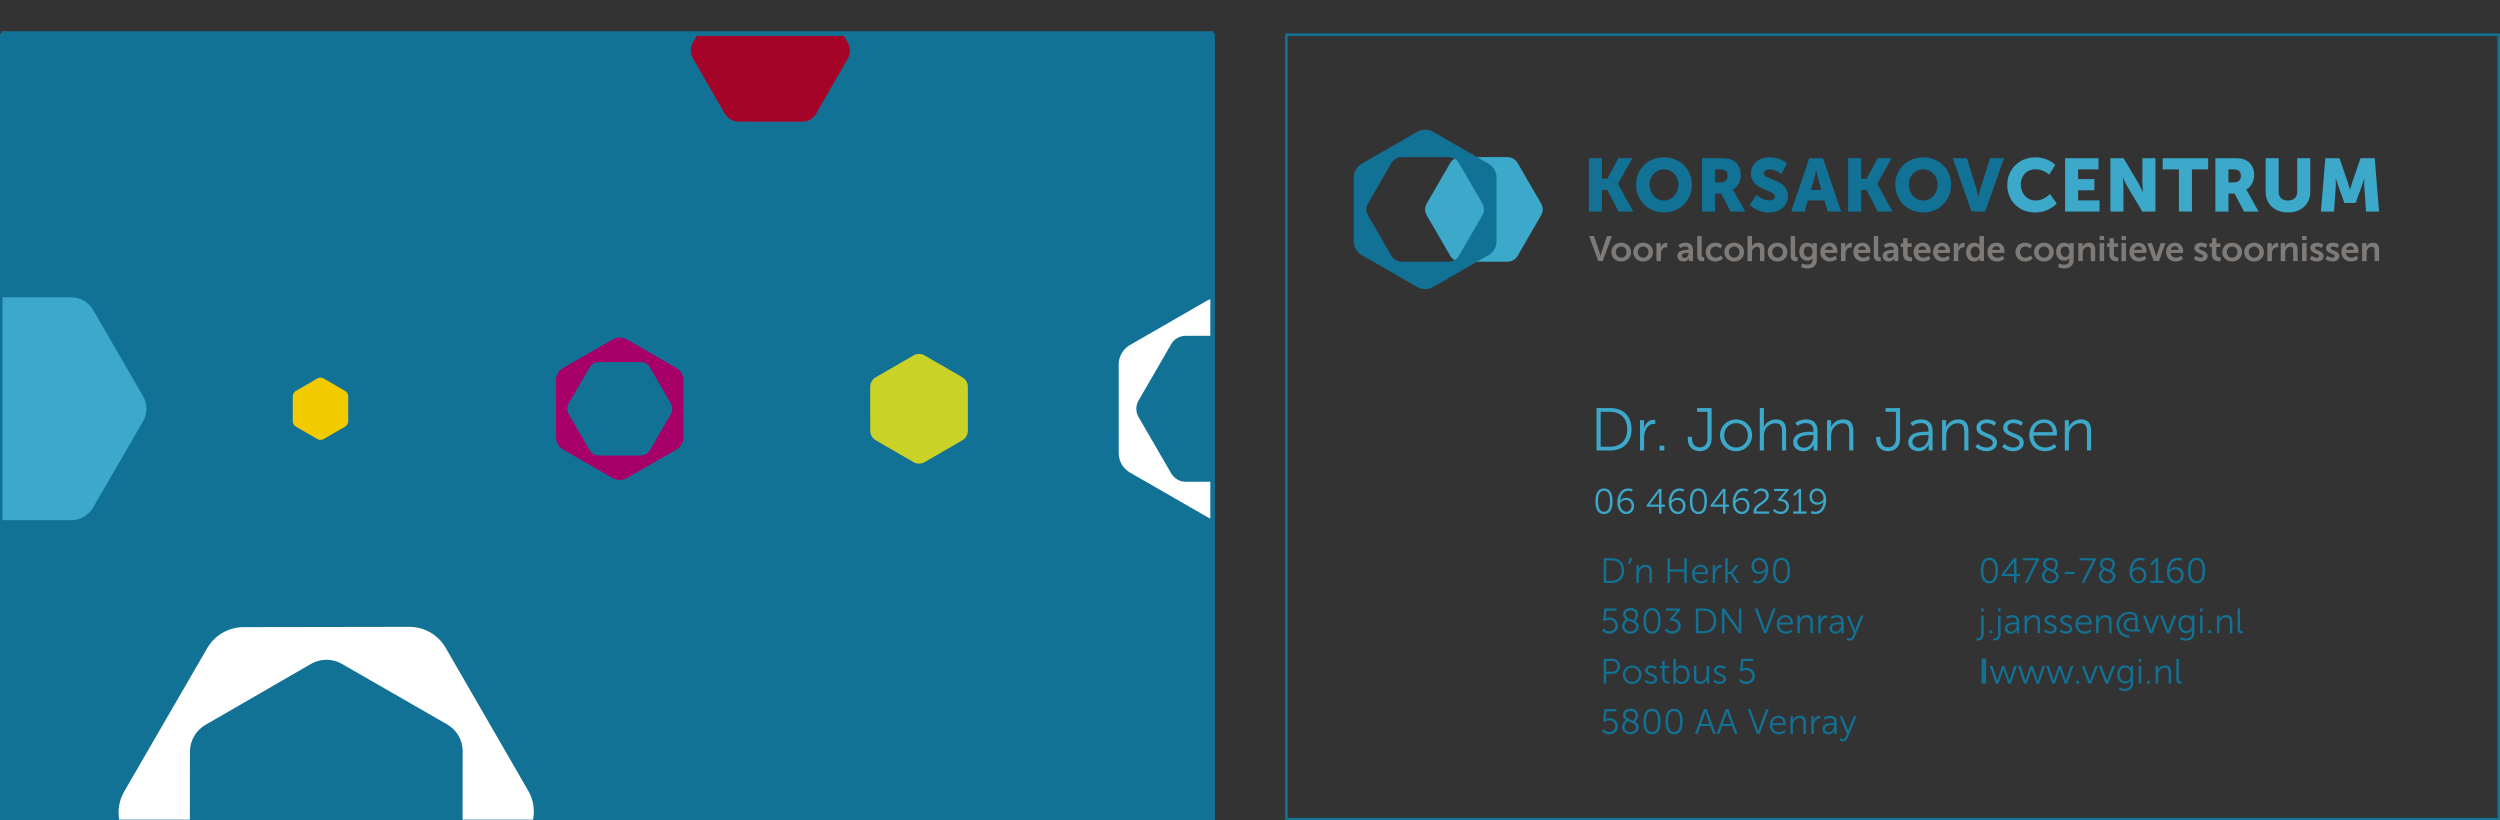 <!-- Generator: Adobe Illustrator 23.1.1, SVG Export Plug-In  -->
<svg version="1.1" xmlns="http://www.w3.org/2000/svg" xmlns:xlink="http://www.w3.org/1999/xlink" x="0px" y="0px"
	 width="496.846px" height="163.046px" viewBox="0 0 496.846 163.046" style="enable-background:new 0 0 496.846 163.046;"
	 xml:space="preserve">
<rect x="0" y="0" width="496.846" height="163.046" fill="#333333" stroke="none"/>
<style type="text/css">
	.st0{fill:#A5BD31;}
	.st1{fill:#127296;}
	.st2{fill:#A60068;}
	.st3{fill:#CAD227;}
	.st4{fill:#F1CA00;}
	.st5{fill:#3CA8CA;}
	.st6{fill:#A40427;}
	.st7{fill:none;stroke:#127296;stroke-width:0.5;}
	.st8{clip-path:url(#SVGID_2_);fill:#127296;}
	.st9{clip-path:url(#SVGID_4_);fill:#127296;}
	.st10{clip-path:url(#SVGID_6_);fill:#127296;}
	.st11{clip-path:url(#SVGID_8_);fill:#127296;}
	.st12{clip-path:url(#SVGID_10_);fill:#127296;}
	.st13{clip-path:url(#SVGID_12_);fill:#127296;}
	.st14{clip-path:url(#SVGID_14_);fill:#127296;}
	.st15{clip-path:url(#SVGID_16_);fill:#127296;}
	.st16{fill:#7E7A77;}
	.st17{fill:#FFFFFF;}
	.st18{clip-path:url(#SVGID_18_);fill:#127296;}
	.st19{clip-path:url(#SVGID_20_);fill:#127296;}
	.st20{clip-path:url(#SVGID_22_);fill:#127296;}
	.st21{clip-path:url(#SVGID_24_);fill:#127296;}
	.st22{clip-path:url(#SVGID_26_);fill:#127296;}
	.st23{clip-path:url(#SVGID_28_);fill:#127296;}
	.st24{clip-path:url(#SVGID_30_);fill:#127296;}
	.st25{clip-path:url(#SVGID_32_);fill:#127296;}
</style>
<defs>
</defs>
<g>
	<g>
		<path class="st0" d="M245.716,7.082"/>
		<path class="st0" d="M243.112,2.57"/>
		<path class="st0" d="M243.112,0"/>
	</g>
	<rect x="0.283" y="6.2" class="st1" width="240.86" height="156.557"/>
	<g>
		<path class="st2" d="M133.324,82.288l-4.161,7.187c-0.376,0.65-1.073,1.051-1.827,1.051l-8.325,0.002
			c-0.754,0-1.45-0.4-1.827-1.051l-4.165-7.184c-0.377-0.651-0.377-1.453,0-2.103l4.161-7.186c0.377-0.651,1.073-1.052,1.827-1.052
			l8.325-0.002c0.754,0,1.451,0.4,1.828,1.051l4.164,7.184C133.701,80.836,133.701,81.638,133.324,82.288 M135.849,75.593
			c0-1.022-0.548-1.966-1.436-2.477l-9.809-5.642c-0.888-0.51-1.982-0.51-2.87,0.001l-9.807,5.646
			c-0.888,0.511-1.435,1.455-1.435,2.477l0.002,11.287c0.001,1.022,0.548,1.966,1.436,2.477l9.809,5.642
			c0.889,0.51,1.983,0.51,2.871-0.001l9.807-5.645c0.888-0.512,1.435-1.456,1.434-2.478L135.849,75.593z"/>
		<path class="st3" d="M192.351,76.888c0-0.788-0.419-1.515-1.099-1.909l-7.508-4.347c-0.68-0.394-1.517-0.394-2.197,0l-7.506,4.351
			c-0.68,0.394-1.098,1.121-1.098,1.909l0.002,8.698c0,0.788,0.419,1.515,1.099,1.909l7.508,4.347c0.68,0.394,1.517,0.394,2.197,0
			l7.506-4.351c0.679-0.394,1.098-1.122,1.098-1.909L192.351,76.888z"/>
		<path class="st4" d="M69.204,78.769c0-0.447-0.238-0.86-0.624-1.084l-4.262-2.468c-0.386-0.223-0.862-0.223-1.248,0l-4.261,2.47
			c-0.386,0.224-0.623,0.637-0.623,1.084l0.001,4.938c0,0.447,0.238,0.86,0.624,1.084l4.262,2.468c0.386,0.224,0.861,0.223,1.247,0
			l4.262-2.47c0.386-0.224,0.623-0.637,0.623-1.084L69.204,78.769z"/>
	</g>
	<path class="st5" d="M28.426,78.727l-9.929-17.13c-0.899-1.551-2.56-2.507-4.357-2.506L0.283,59.094v44.292l13.866-0.003
		c1.797,0,3.458-0.956,4.357-2.508l9.921-17.134C29.325,82.189,29.325,80.278,28.426,78.727z"/>
	<path class="st6" d="M167.509,6.794h-28.852l-0.94,1.635c-0.57,0.99-0.568,2.21,0.005,3.202l6.324,10.948
		c0.573,0.991,1.629,1.603,2.771,1.605l12.612,0.015c1.142,0.002,2.196-0.607,2.765-1.597l6.288-10.933
		c0.569-0.99,0.567-2.21-0.006-3.202L167.509,6.794z"/>
	<rect x="255.651" y="6.89" class="st7" width="240.945" height="155.906"/>
	<rect x="0.25" y="6.89" class="st7" width="240.945" height="155.906"/>
	<g>
		<path class="st5" d="M299.575,52.011c0.844,0,1.623-0.449,2.045-1.177l4.657-8.043c0.422-0.729,0.422-1.626,0-2.354l-4.661-8.041
			c-0.422-0.728-1.202-1.177-2.045-1.176l-9.318,0.002c-0.844,0-1.624,0.449-2.045,1.177l-4.657,8.043
			c-0.422,0.728-0.422,1.625,0,2.354l4.661,8.041c0.422,0.728,1.201,1.176,2.045,1.176L299.575,52.011z"/>
		<path class="st1" d="M294.597,42.791l-4.657,8.043c-0.421,0.728-1.201,1.177-2.045,1.177l-9.317,0.002
			c-0.844,0-1.624-0.448-2.046-1.177l-4.661-8.041c-0.422-0.728-0.422-1.625,0-2.353l4.657-8.043
			c0.422-0.728,1.201-1.177,2.045-1.177l9.318-0.002c0.844-0.001,1.623,0.448,2.045,1.176l4.661,8.041
			C295.019,41.165,295.019,42.062,294.597,42.791 M297.423,35.297c0-1.144-0.613-2.201-1.607-2.773l-10.979-6.313
			c-0.994-0.572-2.219-0.572-3.212,0l-10.977,6.319c-0.993,0.572-1.606,1.629-1.605,2.773l0.002,12.632
			c0.001,1.144,0.613,2.201,1.607,2.773l10.979,6.314c0.994,0.572,2.219,0.571,3.213-0.001l10.976-6.318
			c0.994-0.572,1.606-1.63,1.606-2.773L297.423,35.297z"/>
		<g>
			<g>
				<defs>
					<rect id="SVGID_1_" x="314.771" y="30.44" width="10.809" height="12.61"/>
				</defs>
				<clipPath id="SVGID_2_">
					<use xlink:href="#SVGID_1_"  style="overflow:visible;"/>
				</clipPath>
				<polygon class="st8" points="315.771,42.047 318.366,42.047 318.366,37.746 319.434,37.746 321.673,42.047 324.58,42.047 
					321.555,36.545 321.555,36.516 324.417,31.444 321.629,31.444 319.434,35.537 318.366,35.537 318.366,31.444 315.771,31.444 
									"/>
			</g>
		</g>
		<g>
			<g>
				<defs>
					<rect id="SVGID_3_" x="324.149" y="30.27" width="13.093" height="12.96"/>
				</defs>
				<clipPath id="SVGID_4_">
					<use xlink:href="#SVGID_3_"  style="overflow:visible;"/>
				</clipPath>
				<path class="st9" d="M333.558,36.679c0,1.809-1.276,3.174-2.862,3.174c-1.587,0-2.863-1.365-2.863-3.174
					c0-1.735,1.276-3.04,2.863-3.04C332.282,33.639,333.558,34.944,333.558,36.679 M336.242,36.679c0-3.04-2.343-5.413-5.546-5.413
					c-3.204,0-5.547,2.373-5.547,5.413c0,3.114,2.343,5.546,5.547,5.546C333.899,42.225,336.242,39.793,336.242,36.679"/>
			</g>
		</g>
		<g>
			<g>
				<defs>
					<rect id="SVGID_5_" x="337.251" y="30.44" width="10.587" height="12.61"/>
				</defs>
				<clipPath id="SVGID_6_">
					<use xlink:href="#SVGID_5_"  style="overflow:visible;"/>
				</clipPath>
				<path class="st10" d="M343.323,34.944c0,0.845-0.519,1.305-1.349,1.305h-1.127v-2.58h0.875
					C343.027,33.669,343.323,34.143,343.323,34.944 M345.963,34.781c0-1.542-0.756-2.625-1.958-3.085
					c-0.459-0.178-0.978-0.252-2.061-0.252h-3.692v10.604h2.595v-3.574h1.216l1.883,3.574h2.892l-2.061-3.708
					c-0.252-0.445-0.401-0.637-0.401-0.637v-0.03C345.429,37.139,345.963,35.908,345.963,34.781"/>
			</g>
		</g>
		<g>
			<g>
				<defs>
					<rect id="SVGID_7_" x="346.727" y="30.27" width="9.608" height="12.96"/>
				</defs>
				<clipPath id="SVGID_8_">
					<use xlink:href="#SVGID_7_"  style="overflow:visible;"/>
				</clipPath>
				<path class="st11" d="M347.727,40.713c0,0,1.379,1.513,3.871,1.513c2.387,0,3.737-1.528,3.737-3.293
					c0-3.351-4.776-3.114-4.776-4.449c0-0.593,0.594-0.83,1.128-0.83c1.275,0,2.343,0.934,2.343,0.934l1.097-2.12
					c0,0-1.127-1.202-3.411-1.202c-2.106,0-3.752,1.291-3.752,3.248c0,3.263,4.775,3.218,4.775,4.479
					c0,0.637-0.578,0.845-1.112,0.845c-1.334,0-2.536-1.097-2.536-1.097L347.727,40.713z"/>
			</g>
		</g>
		<g>
			<g>
				<defs>
					<rect id="SVGID_9_" x="354.975" y="30.44" width="11.936" height="12.61"/>
				</defs>
				<clipPath id="SVGID_10_">
					<use xlink:href="#SVGID_9_"  style="overflow:visible;"/>
				</clipPath>
				<path class="st12" d="M361.981,37.746h-2.091l0.608-2.061c0.193-0.667,0.43-1.824,0.43-1.824h0.03c0,0,0.237,1.157,0.43,1.824
					L361.981,37.746z M365.911,42.047l-3.604-10.603h-2.728l-3.604,10.603h2.669l0.638-2.224h3.307l0.653,2.224H365.911z"/>
			</g>
		</g>
		<g>
			<g>
				<defs>
					<rect id="SVGID_11_" x="366.295" y="30.44" width="10.809" height="12.61"/>
				</defs>
				<clipPath id="SVGID_12_">
					<use xlink:href="#SVGID_11_"  style="overflow:visible;"/>
				</clipPath>
				<polygon class="st13" points="367.295,42.047 369.89,42.047 369.89,37.746 370.958,37.746 373.197,42.047 376.104,42.047 
					373.079,36.545 373.079,36.516 375.941,31.444 373.153,31.444 370.958,35.537 369.89,35.537 369.89,31.444 367.295,31.444 				
					"/>
			</g>
		</g>
		<g>
			<g>
				<defs>
					<rect id="SVGID_13_" x="375.673" y="30.27" width="13.093" height="12.96"/>
				</defs>
				<clipPath id="SVGID_14_">
					<use xlink:href="#SVGID_13_"  style="overflow:visible;"/>
				</clipPath>
				<path class="st14" d="M385.082,36.679c0,1.809-1.276,3.174-2.862,3.174c-1.587,0-2.863-1.365-2.863-3.174
					c0-1.735,1.276-3.04,2.863-3.04C383.806,33.639,385.082,34.944,385.082,36.679 M387.766,36.679c0-3.04-2.343-5.413-5.546-5.413
					c-3.204,0-5.547,2.373-5.547,5.413c0,3.114,2.343,5.546,5.547,5.546C385.423,42.225,387.766,39.793,387.766,36.679"/>
			</g>
		</g>
		<g>
			<g>
				<defs>
					<rect id="SVGID_15_" x="387.083" y="30.44" width="12.188" height="12.61"/>
				</defs>
				<clipPath id="SVGID_16_">
					<use xlink:href="#SVGID_15_"  style="overflow:visible;"/>
				</clipPath>
				<path class="st15" d="M391.835,42.047h2.699l3.737-10.603h-2.773l-1.898,6.035c-0.208,0.668-0.401,1.706-0.401,1.706h-0.029
					c0,0-0.193-1.038-0.401-1.706l-1.868-6.035h-2.818L391.835,42.047z"/>
			</g>
		</g>
		<path class="st5" d="M398.921,36.724c0,3.144,2.239,5.502,5.561,5.502c2.773,0,4.271-1.78,4.271-1.78l-1.335-1.898
			c0,0-1.216,1.305-2.817,1.305c-1.958,0-2.996-1.616-2.996-3.188c0-1.528,0.964-3.026,2.996-3.026c1.468,0,2.654,1.083,2.654,1.083
			l1.202-1.958c0,0-1.35-1.497-3.975-1.497C401.294,31.267,398.921,33.639,398.921,36.724"/>
	</g>
	<polygon class="st5" points="410.407,42.047 417.258,42.047 417.258,39.823 413.002,39.823 413.002,37.82 416.235,37.82 
		416.235,35.596 413.002,35.596 413.002,33.668 417.051,33.668 417.051,31.444 410.407,31.444 	"/>
	<g>
		<path class="st5" d="M419.415,42.047h2.595v-4.938c0-0.668-0.118-1.81-0.118-1.81h0.029c0,0,0.475,1.113,0.89,1.81l2.951,4.938
			h2.61V31.444h-2.595v4.953c0,0.667,0.119,1.809,0.119,1.809h-0.03c0,0-0.475-1.112-0.89-1.809l-2.936-4.953h-2.625V42.047z"/>
	</g>
	<polygon class="st5" points="433.03,42.047 435.624,42.047 435.624,33.668 438.842,33.668 438.842,31.444 429.811,31.444 
		429.811,33.668 433.03,33.668 	"/>
	<g>
		<path class="st5" d="M445.354,34.944c0,0.845-0.519,1.305-1.349,1.305h-1.127v-2.58h0.875
			C445.058,33.669,445.354,34.143,445.354,34.944 M447.994,34.781c0-1.542-0.756-2.625-1.958-3.085
			c-0.459-0.178-0.978-0.252-2.061-0.252h-3.693v10.604h2.596v-3.574h1.216l1.883,3.574h2.892l-2.061-3.708
			c-0.253-0.445-0.401-0.637-0.401-0.637v-0.03C447.46,37.139,447.994,35.908,447.994,34.781"/>
		<path class="st5" d="M450.269,38.147c0,2.388,1.75,4.078,4.449,4.078c2.669,0,4.419-1.69,4.419-4.078v-6.703h-2.595v6.703
			c0,1.112-0.727,1.705-1.839,1.705s-1.839-0.593-1.839-1.705v-6.703h-2.595V38.147z"/>
		<path class="st5" d="M461.256,42.047h2.61l0.326-4.775c0.06-0.801,0-1.78,0-1.78h0.03c0,0,0.356,1.112,0.593,1.78l1.112,3.07
			h2.225l1.112-3.07c0.237-0.668,0.593-1.78,0.593-1.78h0.03c0,0-0.059,0.979,0,1.78l0.326,4.775h2.595l-0.86-10.603h-2.817
			l-1.543,4.478c-0.237,0.682-0.534,1.75-0.534,1.75h-0.029c0,0-0.297-1.068-0.534-1.75l-1.542-4.478h-2.818L461.256,42.047z"/>
		<path class="st16" d="M315.819,46.917h0.973l1.091,3.24c0.098,0.287,0.182,0.728,0.189,0.728h0.014
			c0.007,0,0.091-0.441,0.189-0.728l1.099-3.24h0.965l-1.812,4.968h-0.896L315.819,46.917z"/>
		<path class="st16" d="M322.199,51.214c0.574,0,1.057-0.448,1.057-1.112c0-0.658-0.483-1.113-1.057-1.113
			c-0.581,0-1.064,0.455-1.064,1.113C321.135,50.766,321.618,51.214,322.199,51.214 M322.192,48.233
			c1.092,0,1.966,0.777,1.966,1.869c0,1.098-0.874,1.868-1.959,1.868c-1.092,0-1.966-0.77-1.966-1.868
			C320.233,49.01,321.107,48.233,322.192,48.233"/>
		<path class="st16" d="M326.559,51.214c0.574,0,1.056-0.448,1.056-1.112c0-0.658-0.482-1.113-1.056-1.113
			c-0.581,0-1.064,0.455-1.064,1.113C325.495,50.766,325.978,51.214,326.559,51.214 M326.552,48.233
			c1.092,0,1.966,0.777,1.966,1.869c0,1.098-0.874,1.868-1.959,1.868c-1.092,0-1.967-0.77-1.967-1.868
			C324.592,49.01,325.467,48.233,326.552,48.233"/>
		<path class="st16" d="M329.204,48.317h0.854v0.616c0,0.133-0.014,0.252-0.014,0.252h0.014c0.161-0.511,0.587-0.917,1.133-0.917
			c0.084,0,0.161,0.014,0.161,0.014v0.875c0,0-0.091-0.014-0.21-0.014c-0.378,0-0.804,0.217-0.972,0.749
			c-0.056,0.174-0.078,0.37-0.078,0.58v1.414h-0.888V48.317z"/>
		<path class="st16" d="M334.786,51.276c0.469,0,0.805-0.503,0.805-0.937v-0.084h-0.154c-0.455,0-1.19,0.063-1.19,0.56
			C334.247,51.053,334.422,51.276,334.786,51.276 M335.466,49.646h0.119v-0.049c0-0.469-0.294-0.63-0.686-0.63
			c-0.511,0-0.98,0.343-0.98,0.343l-0.336-0.637c0,0,0.553-0.441,1.4-0.441c0.938,0,1.483,0.518,1.483,1.421v2.232h-0.818v-0.294
			c0-0.14,0.014-0.252,0.014-0.252h-0.014c0.007,0-0.273,0.63-1.085,0.63c-0.637,0-1.21-0.399-1.21-1.112
			C333.353,49.723,334.884,49.646,335.466,49.646"/>
		<path class="st16" d="M337.307,46.917h0.882v3.723c0,0.392,0.133,0.49,0.364,0.49c0.07,0,0.132-0.007,0.132-0.007v0.776
			c0,0-0.132,0.021-0.279,0.021c-0.49,0-1.099-0.126-1.099-1.147V46.917z"/>
		<path class="st16" d="M340.928,48.233c0.931,0,1.372,0.532,1.372,0.532l-0.392,0.609c0,0-0.371-0.385-0.931-0.385
			c-0.658,0-1.085,0.497-1.085,1.105c0,0.602,0.434,1.12,1.113,1.12c0.602,0,1.049-0.455,1.049-0.455l0.344,0.63
			c0,0-0.511,0.581-1.47,0.581c-1.183,0-1.938-0.833-1.938-1.868C338.989,49.087,339.744,48.233,340.928,48.233"/>
		<path class="st16" d="M344.652,51.214c0.574,0,1.056-0.448,1.056-1.112c0-0.658-0.482-1.113-1.056-1.113
			c-0.581,0-1.064,0.455-1.064,1.113C343.588,50.766,344.071,51.214,344.652,51.214 M344.645,48.233
			c1.091,0,1.966,0.777,1.966,1.869c0,1.098-0.875,1.868-1.959,1.868c-1.092,0-1.967-0.77-1.967-1.868
			C342.685,49.01,343.56,48.233,344.645,48.233"/>
		<path class="st16" d="M347.297,46.917h0.888v1.721c0,0.175-0.013,0.301-0.013,0.301h0.013c0.175-0.343,0.609-0.707,1.232-0.707
			c0.791,0,1.239,0.413,1.239,1.358v2.295h-0.882v-2.113c0-0.434-0.112-0.728-0.567-0.728c-0.469,0-0.832,0.308-0.965,0.742
			c-0.042,0.14-0.057,0.294-0.057,0.462v1.637h-0.888V46.917z"/>
		<path class="st16" d="M353.267,51.214c0.574,0,1.056-0.448,1.056-1.112c0-0.658-0.482-1.113-1.056-1.113
			c-0.581,0-1.064,0.455-1.064,1.113C352.203,50.766,352.686,51.214,353.267,51.214 M353.26,48.233c1.092,0,1.966,0.777,1.966,1.869
			c0,1.098-0.874,1.868-1.959,1.868c-1.092,0-1.967-0.77-1.967-1.868C351.3,49.01,352.175,48.233,353.26,48.233"/>
		<path class="st16" d="M355.875,46.917h0.882v3.723c0,0.392,0.132,0.49,0.364,0.49c0.069,0,0.132-0.007,0.132-0.007v0.776
			c0,0-0.132,0.021-0.28,0.021c-0.489,0-1.098-0.126-1.098-1.147V46.917z"/>
		<path class="st16" d="M360.206,50.017c0-0.812-0.399-1.029-0.882-1.029c-0.539,0-0.84,0.392-0.84,0.994
			c0,0.623,0.322,1.085,0.896,1.085C359.807,51.067,360.206,50.822,360.206,50.017 M359.177,52.599c0.546,0,1.008-0.231,1.008-0.868
			v-0.21c0-0.084,0.014-0.189,0.014-0.189h-0.014c-0.21,0.315-0.518,0.483-0.994,0.483c-1.022,0-1.603-0.825-1.603-1.805
			c0-0.98,0.553-1.778,1.582-1.778c0.777,0,1.056,0.455,1.056,0.455h0.022c0,0-0.008-0.042-0.008-0.098v-0.273h0.833v3.352
			c0,1.225-0.951,1.687-1.882,1.687c-0.448,0-0.924-0.126-1.267-0.308l0.266-0.679C358.19,52.368,358.638,52.599,359.177,52.599"/>
		<path class="st16" d="M364.261,49.661c-0.014-0.483-0.315-0.742-0.707-0.742c-0.455,0-0.77,0.28-0.854,0.742H364.261z
			 M363.575,48.233c1.029,0,1.582,0.749,1.582,1.694c0,0.104-0.022,0.342-0.022,0.342h-2.463c0.056,0.623,0.539,0.945,1.071,0.945
			c0.574,0,1.029-0.392,1.029-0.392l0.342,0.637c0,0-0.545,0.511-1.434,0.511c-1.183,0-1.917-0.854-1.917-1.868
			C361.763,49.003,362.511,48.233,363.575,48.233"/>
		<path class="st16" d="M365.882,48.317h0.854v0.616c0,0.133-0.014,0.252-0.014,0.252h0.014c0.161-0.511,0.588-0.917,1.133-0.917
			c0.084,0,0.161,0.014,0.161,0.014v0.875c0,0-0.091-0.014-0.21-0.014c-0.378,0-0.804,0.217-0.972,0.749
			c-0.056,0.174-0.077,0.37-0.077,0.58v1.414h-0.889V48.317z"/>
		<path class="st16" d="M370.821,49.661c-0.014-0.483-0.315-0.742-0.707-0.742c-0.455,0-0.77,0.28-0.854,0.742H370.821z
			 M370.135,48.233c1.029,0,1.581,0.749,1.581,1.694c0,0.104-0.021,0.342-0.021,0.342h-2.463c0.056,0.623,0.539,0.945,1.071,0.945
			c0.574,0,1.029-0.392,1.029-0.392l0.342,0.637c0,0-0.545,0.511-1.434,0.511c-1.183,0-1.917-0.854-1.917-1.868
			C368.323,49.003,369.071,48.233,370.135,48.233"/>
		<path class="st16" d="M372.395,46.917h0.882v3.723c0,0.392,0.133,0.49,0.364,0.49c0.07,0,0.132-0.007,0.132-0.007v0.776
			c0,0-0.132,0.021-0.279,0.021c-0.49,0-1.099-0.126-1.099-1.147V46.917z"/>
		<path class="st16" d="M375.581,51.276c0.469,0,0.805-0.503,0.805-0.937v-0.084h-0.154c-0.455,0-1.19,0.063-1.19,0.56
			C375.042,51.053,375.217,51.276,375.581,51.276 M376.26,49.646h0.119v-0.049c0-0.469-0.294-0.63-0.686-0.63
			c-0.511,0-0.98,0.343-0.98,0.343l-0.336-0.637c0,0,0.553-0.441,1.4-0.441c0.938,0,1.484,0.518,1.484,1.421v2.232h-0.819v-0.294
			c0-0.14,0.014-0.252,0.014-0.252h-0.014c0.007,0-0.273,0.63-1.085,0.63c-0.636,0-1.21-0.399-1.21-1.112
			C374.147,49.723,375.679,49.646,376.26,49.646"/>
		<path class="st16" d="M378.219,49.079h-0.461v-0.707h0.482v-1.028h0.868v1.028h0.812v0.707h-0.812v1.385
			c0,0.588,0.462,0.672,0.707,0.672c0.097,0,0.161-0.014,0.161-0.014v0.777c0,0-0.105,0.021-0.273,0.021
			c-0.497,0-1.484-0.147-1.484-1.344V49.079z"/>
		<path class="st16" d="M382.798,49.661c-0.014-0.483-0.315-0.742-0.707-0.742c-0.455,0-0.77,0.28-0.854,0.742H382.798z
			 M382.112,48.233c1.029,0,1.582,0.749,1.582,1.694c0,0.104-0.022,0.342-0.022,0.342h-2.463c0.056,0.623,0.539,0.945,1.071,0.945
			c0.574,0,1.029-0.392,1.029-0.392l0.342,0.637c0,0-0.545,0.511-1.434,0.511c-1.183,0-1.917-0.854-1.917-1.868
			C380.3,49.003,381.048,48.233,382.112,48.233"/>
		<path class="st16" d="M386.673,49.661c-0.014-0.483-0.315-0.742-0.707-0.742c-0.455,0-0.77,0.28-0.854,0.742H386.673z
			 M385.987,48.233c1.029,0,1.582,0.749,1.582,1.694c0,0.104-0.022,0.342-0.022,0.342h-2.463c0.056,0.623,0.539,0.945,1.071,0.945
			c0.574,0,1.029-0.392,1.029-0.392l0.342,0.637c0,0-0.545,0.511-1.434,0.511c-1.183,0-1.917-0.854-1.917-1.868
			C384.175,49.003,384.923,48.233,385.987,48.233"/>
		<path class="st16" d="M388.295,48.317h0.854v0.616c0,0.133-0.014,0.252-0.014,0.252h0.014c0.16-0.511,0.587-0.917,1.133-0.917
			c0.084,0,0.161,0.014,0.161,0.014v0.875c0,0-0.091-0.014-0.21-0.014c-0.378,0-0.804,0.217-0.972,0.749
			c-0.056,0.174-0.078,0.37-0.078,0.58v1.414h-0.888V48.317z"/>
		<path class="st16" d="M392.533,51.221c0.462,0,0.895-0.336,0.895-1.127c0-0.552-0.293-1.098-0.888-1.098
			c-0.49,0-0.896,0.399-0.896,1.106C391.644,50.78,392.008,51.221,392.533,51.221 M392.365,48.233c0.784,0,1.029,0.455,1.029,0.455
			h0.014c0,0-0.008-0.091-0.008-0.203v-1.567h0.889v4.968h-0.84v-0.294c0-0.133,0.014-0.231,0.014-0.231h-0.014
			c0,0-0.3,0.609-1.119,0.609c-0.966,0-1.581-0.763-1.581-1.868C390.749,48.968,391.42,48.233,392.365,48.233"/>
		<path class="st16" d="M397.477,49.661c-0.014-0.483-0.315-0.742-0.707-0.742c-0.455,0-0.77,0.28-0.853,0.742H397.477z
			 M396.791,48.233c1.029,0,1.582,0.749,1.582,1.694c0,0.104-0.021,0.342-0.021,0.342h-2.464c0.056,0.623,0.539,0.945,1.071,0.945
			c0.574,0,1.029-0.392,1.029-0.392l0.343,0.637c0,0-0.546,0.511-1.435,0.511c-1.183,0-1.917-0.854-1.917-1.868
			C394.979,49.003,395.728,48.233,396.791,48.233"/>
		<path class="st16" d="M402.485,48.233c0.931,0,1.372,0.532,1.372,0.532l-0.392,0.609c0,0-0.371-0.385-0.931-0.385
			c-0.658,0-1.085,0.497-1.085,1.105c0,0.602,0.434,1.12,1.113,1.12c0.602,0,1.05-0.455,1.05-0.455l0.343,0.63
			c0,0-0.511,0.581-1.47,0.581c-1.183,0-1.938-0.833-1.938-1.868C400.547,49.087,401.302,48.233,402.485,48.233"/>
		<path class="st16" d="M406.21,51.214c0.574,0,1.056-0.448,1.056-1.112c0-0.658-0.482-1.113-1.056-1.113
			c-0.581,0-1.064,0.455-1.064,1.113C405.146,50.766,405.629,51.214,406.21,51.214 M406.203,48.233c1.092,0,1.966,0.777,1.966,1.869
			c0,1.098-0.874,1.868-1.959,1.868c-1.092,0-1.967-0.77-1.967-1.868C404.243,49.01,405.118,48.233,406.203,48.233"/>
		<path class="st16" d="M411.253,50.017c0-0.812-0.399-1.029-0.882-1.029c-0.539,0-0.84,0.392-0.84,0.994
			c0,0.623,0.322,1.085,0.896,1.085C410.854,51.067,411.253,50.822,411.253,50.017 M410.224,52.599c0.546,0,1.008-0.231,1.008-0.868
			v-0.21c0-0.084,0.014-0.189,0.014-0.189h-0.014c-0.21,0.315-0.518,0.483-0.994,0.483c-1.022,0-1.602-0.825-1.602-1.805
			c0-0.98,0.553-1.778,1.581-1.778c0.777,0,1.057,0.455,1.057,0.455h0.021c0,0-0.007-0.042-0.007-0.098v-0.273h0.833v3.352
			c0,1.225-0.952,1.687-1.883,1.687c-0.448,0-0.924-0.126-1.267-0.308l0.267-0.679C409.238,52.368,409.685,52.599,410.224,52.599"/>
		<path class="st16" d="M413.036,48.317h0.854v0.413c0,0.133-0.014,0.245-0.014,0.245h0.014c0.154-0.301,0.546-0.742,1.266-0.742
			c0.791,0,1.239,0.413,1.239,1.358v2.295h-0.882v-2.113c0-0.434-0.112-0.728-0.566-0.728c-0.476,0-0.826,0.301-0.959,0.728
			c-0.049,0.146-0.063,0.307-0.063,0.475v1.638h-0.889V48.317z"/>
	</g>
	<path class="st16" d="M417.283,51.886h0.888v-3.569h-0.888V51.886z M417.283,47.708h0.882v-0.791h-0.882V47.708z"/>
	<g>
		<path class="st16" d="M419.22,49.079h-0.461v-0.707h0.482v-1.028h0.868v1.028h0.812v0.707h-0.812v1.385
			c0,0.588,0.462,0.672,0.707,0.672c0.097,0,0.161-0.014,0.161-0.014v0.777c0,0-0.105,0.021-0.273,0.021
			c-0.497,0-1.484-0.147-1.484-1.344V49.079z"/>
	</g>
	<path class="st16" d="M421.624,51.886h0.888v-3.569h-0.888V51.886z M421.624,47.708h0.881v-0.791h-0.881V47.708z"/>
	<g>
		<path class="st16" d="M425.693,49.661c-0.014-0.483-0.315-0.742-0.707-0.742c-0.455,0-0.77,0.28-0.853,0.742H425.693z
			 M425.007,48.233c1.029,0,1.582,0.749,1.582,1.694c0,0.104-0.021,0.342-0.021,0.342h-2.464c0.056,0.623,0.539,0.945,1.071,0.945
			c0.574,0,1.029-0.392,1.029-0.392l0.343,0.637c0,0-0.546,0.511-1.435,0.511c-1.183,0-1.917-0.854-1.917-1.868
			C423.195,49.003,423.944,48.233,425.007,48.233"/>
		<path class="st16" d="M426.732,48.317h0.938l0.741,2.211c0.071,0.21,0.12,0.539,0.126,0.539h0.014
			c0.007,0,0.056-0.329,0.126-0.539l0.742-2.211h0.938l-1.281,3.569h-1.049L426.732,48.317z"/>
		<path class="st16" d="M432.973,49.661c-0.014-0.483-0.315-0.742-0.707-0.742c-0.455,0-0.77,0.28-0.853,0.742H432.973z
			 M432.287,48.233c1.029,0,1.582,0.749,1.582,1.694c0,0.104-0.021,0.342-0.021,0.342h-2.464c0.056,0.623,0.539,0.945,1.071,0.945
			c0.574,0,1.029-0.392,1.029-0.392l0.343,0.637c0,0-0.546,0.511-1.435,0.511c-1.183,0-1.917-0.854-1.917-1.868
			C430.475,49.003,431.224,48.233,432.287,48.233"/>
		<path class="st16" d="M436.407,50.822c0,0,0.392,0.392,0.973,0.392c0.252,0,0.469-0.112,0.469-0.322
			c0-0.532-1.736-0.462-1.736-1.61c0-0.664,0.595-1.049,1.365-1.049c0.805,0,1.196,0.406,1.196,0.406l-0.328,0.657
			c0,0-0.329-0.307-0.875-0.307c-0.231,0-0.455,0.098-0.455,0.322c0,0.503,1.735,0.44,1.735,1.588c0,0.595-0.517,1.071-1.364,1.071
			c-0.889,0-1.386-0.525-1.386-0.525L436.407,50.822z"/>
		<path class="st16" d="M439.582,49.079h-0.461v-0.707h0.482v-1.028h0.868v1.028h0.812v0.707h-0.812v1.385
			c0,0.588,0.462,0.672,0.707,0.672c0.097,0,0.161-0.014,0.161-0.014v0.777c0,0-0.105,0.021-0.273,0.021
			c-0.497,0-1.484-0.147-1.484-1.344V49.079z"/>
		<path class="st16" d="M443.613,51.214c0.574,0,1.057-0.448,1.057-1.112c0-0.658-0.483-1.113-1.057-1.113
			c-0.581,0-1.064,0.455-1.064,1.113C442.549,50.766,443.032,51.214,443.613,51.214 M443.606,48.233
			c1.092,0,1.966,0.777,1.966,1.869c0,1.098-0.874,1.868-1.959,1.868c-1.092,0-1.966-0.77-1.966-1.868
			C441.647,49.01,442.521,48.233,443.606,48.233"/>
		<path class="st16" d="M447.973,51.214c0.574,0,1.057-0.448,1.057-1.112c0-0.658-0.483-1.113-1.057-1.113
			c-0.581,0-1.064,0.455-1.064,1.113C446.909,50.766,447.392,51.214,447.973,51.214 M447.966,48.233
			c1.092,0,1.966,0.777,1.966,1.869c0,1.098-0.874,1.868-1.959,1.868c-1.092,0-1.967-0.77-1.967-1.868
			C446.006,49.01,446.881,48.233,447.966,48.233"/>
		<path class="st16" d="M450.618,48.317h0.854v0.616c0,0.133-0.014,0.252-0.014,0.252h0.014c0.161-0.511,0.588-0.917,1.133-0.917
			c0.084,0,0.161,0.014,0.161,0.014v0.875c0,0-0.091-0.014-0.21-0.014c-0.378,0-0.804,0.217-0.972,0.749
			c-0.056,0.174-0.077,0.37-0.077,0.58v1.414h-0.889V48.317z"/>
		<path class="st16" d="M453.27,48.317h0.854v0.413c0,0.133-0.014,0.245-0.014,0.245h0.014c0.154-0.301,0.545-0.742,1.266-0.742
			c0.791,0,1.239,0.413,1.239,1.358v2.295h-0.882v-2.113c0-0.434-0.112-0.728-0.567-0.728c-0.475,0-0.825,0.301-0.958,0.728
			c-0.049,0.146-0.063,0.307-0.063,0.475v1.638h-0.889V48.317z"/>
	</g>
	<path class="st16" d="M457.518,51.886h0.888v-3.569h-0.888V51.886z M457.518,47.708h0.881v-0.791h-0.881V47.708z"/>
	<g>
		<path class="st16" d="M459.444,50.822c0,0,0.392,0.392,0.973,0.392c0.251,0,0.468-0.112,0.468-0.322
			c0-0.532-1.735-0.462-1.735-1.61c0-0.664,0.595-1.049,1.365-1.049c0.804,0,1.196,0.406,1.196,0.406l-0.329,0.657
			c0,0-0.328-0.307-0.875-0.307c-0.23,0-0.454,0.098-0.454,0.322c0,0.503,1.735,0.44,1.735,1.588c0,0.595-0.518,1.071-1.364,1.071
			c-0.889,0-1.386-0.525-1.386-0.525L459.444,50.822z"/>
		<path class="st16" d="M462.569,50.822c0,0,0.392,0.392,0.973,0.392c0.252,0,0.469-0.112,0.469-0.322
			c0-0.532-1.736-0.462-1.736-1.61c0-0.664,0.595-1.049,1.365-1.049c0.805,0,1.196,0.406,1.196,0.406l-0.328,0.657
			c0,0-0.329-0.307-0.875-0.307c-0.231,0-0.455,0.098-0.455,0.322c0,0.503,1.735,0.44,1.735,1.588c0,0.595-0.517,1.071-1.364,1.071
			c-0.889,0-1.386-0.525-1.386-0.525L462.569,50.822z"/>
		<path class="st16" d="M467.828,49.661c-0.014-0.483-0.315-0.742-0.707-0.742c-0.455,0-0.77,0.28-0.853,0.742H467.828z
			 M467.142,48.233c1.029,0,1.582,0.749,1.582,1.694c0,0.104-0.021,0.342-0.021,0.342h-2.464c0.056,0.623,0.539,0.945,1.071,0.945
			c0.574,0,1.029-0.392,1.029-0.392l0.343,0.637c0,0-0.546,0.511-1.435,0.511c-1.183,0-1.917-0.854-1.917-1.868
			C465.33,49.003,466.079,48.233,467.142,48.233"/>
		<path class="st16" d="M469.45,48.317h0.854v0.413c0,0.133-0.014,0.245-0.014,0.245h0.014c0.154-0.301,0.545-0.742,1.266-0.742
			c0.791,0,1.239,0.413,1.239,1.358v2.295h-0.882v-2.113c0-0.434-0.112-0.728-0.567-0.728c-0.475,0-0.825,0.301-0.959,0.728
			c-0.048,0.146-0.063,0.307-0.063,0.475v1.638h-0.888V48.317z"/>
	</g>
	<g>
		<path class="st1" d="M318.728,110.931h1.59c1.478,0,2.472,0.904,2.472,2.458c0,1.569-0.994,2.465-2.472,2.465h-1.59V110.931z
			 M320.268,115.421c1.212,0,2.018-0.714,2.018-2.031c0-1.31-0.812-2.024-2.018-2.024h-1.058v4.055H320.268z"/>
		<path class="st1" d="M323.865,110.861h0.505l-0.393,1.205h-0.385L323.865,110.861z"/>
		<path class="st1" d="M325.23,112.332h0.47v0.525c0,0.154-0.015,0.28-0.015,0.28h0.015c0.126-0.322,0.574-0.89,1.407-0.89
			c0.868,0,1.177,0.497,1.177,1.366v2.241h-0.477v-2.115c0-0.553-0.084-1.043-0.763-1.043c-0.603,0-1.121,0.413-1.282,0.995
			c-0.042,0.147-0.056,0.308-0.056,0.476v1.688h-0.477V112.332z"/>
		<path class="st1" d="M331.405,110.931h0.482v2.241h2.858v-2.241h0.482v4.924h-0.482v-2.248h-2.858v2.248h-0.482V110.931z"/>
		<path class="st1" d="M338.007,112.248c0.974,0,1.471,0.75,1.471,1.625c0,0.084-0.015,0.245-0.015,0.245h-2.703
			c0.021,0.903,0.638,1.394,1.366,1.394c0.644,0,1.071-0.427,1.071-0.427l0.217,0.364c0,0-0.511,0.49-1.303,0.49
			c-1.051,0-1.842-0.756-1.842-1.842C336.269,112.941,337.054,112.248,338.007,112.248z M338.994,113.725
			c-0.028-0.735-0.477-1.078-1.002-1.078c-0.588,0-1.1,0.371-1.211,1.078H338.994z"/>
		<path class="st1" d="M340.386,112.332h0.47v0.624c0,0.154-0.015,0.28-0.015,0.28h0.015c0.168-0.532,0.56-0.938,1.113-0.938
			c0.098,0,0.189,0.021,0.189,0.021v0.469c0,0-0.084-0.014-0.176-0.014c-0.497,0-0.868,0.392-1.022,0.91
			c-0.07,0.224-0.098,0.462-0.098,0.687v1.485h-0.477V112.332z"/>
		<path class="st1" d="M342.878,110.931h0.477v2.746h0.561l1.057-1.345h0.575l-1.227,1.534v0.014l1.346,1.975h-0.567l-1.177-1.765
			h-0.567v1.765h-0.477V110.931z"/>
		<path class="st1" d="M348.338,115.736l0.182-0.427c0,0,0.309,0.175,0.715,0.175c1.036,0,1.555-1.016,1.646-1.975h-0.014
			c-0.245,0.35-0.743,0.574-1.254,0.574c-0.896,0-1.527-0.658-1.527-1.59c0-1.022,0.68-1.646,1.541-1.646
			c1.072,0,1.779,0.98,1.779,2.312c0,1.232-0.638,2.78-2.164,2.78C348.702,115.939,348.338,115.736,348.338,115.736z
			 M350.88,112.808c0-0.658-0.512-1.505-1.247-1.505c-0.665,0-1.058,0.504-1.058,1.184c0,0.7,0.441,1.163,1.114,1.163
			C350.354,113.649,350.88,113.207,350.88,112.808z"/>
		<path class="st1" d="M352.348,113.389c0-1.415,0.42-2.542,1.702-2.542c1.281,0,1.694,1.128,1.694,2.542
			c0,1.429-0.413,2.549-1.694,2.549C352.768,115.939,352.348,114.818,352.348,113.389z M355.241,113.389
			c0-1.169-0.259-2.087-1.19-2.087c-0.938,0-1.198,0.917-1.198,2.087c0,1.177,0.26,2.094,1.198,2.094
			C354.982,115.484,355.241,114.566,355.241,113.389z"/>
	</g>
	<g>
		<path class="st1" d="M318.7,124.902c0,0,0.364,0.574,1.113,0.574c0.68,0,1.226-0.483,1.226-1.155s-0.546-1.156-1.246-1.156
			c-0.525,0-0.896,0.266-0.896,0.266l-0.309-0.112l0.267-2.389h2.381v0.435h-1.961l-0.14,1.261c-0.021,0.175-0.05,0.28-0.05,0.28
			h0.015c0,0,0.308-0.189,0.749-0.189c0.987,0,1.695,0.714,1.695,1.604c0,0.91-0.75,1.618-1.709,1.618c-0.98,0-1.443-0.7-1.443-0.7
			L318.7,124.902z"/>
		<path class="st1" d="M323.174,123.095c-0.351-0.231-0.609-0.533-0.609-1.002c0-0.637,0.49-1.247,1.484-1.247
			c0.918,0,1.506,0.511,1.506,1.282c0,0.7-0.546,1.275-0.603,1.331c0.406,0.231,0.715,0.546,0.715,1.058
			c0,0.771-0.68,1.422-1.632,1.422c-0.89,0-1.667-0.567-1.667-1.499C322.368,123.649,323.061,123.165,323.174,123.095z
			 M323.573,123.305c-0.154,0.091-0.708,0.483-0.708,1.114c0,0.665,0.574,1.071,1.17,1.071c0.581,0,1.135-0.399,1.135-0.98
			C325.17,123.873,324.301,123.656,323.573,123.305z M324.554,123.263c0.091-0.084,0.511-0.525,0.511-1.114
			c0-0.525-0.42-0.854-1.016-0.854c-0.63,0-0.994,0.364-0.994,0.806C323.055,122.738,323.846,122.955,324.554,123.263z"/>
		<path class="st1" d="M326.624,123.389c0-1.415,0.42-2.542,1.702-2.542c1.281,0,1.694,1.128,1.694,2.542
			c0,1.429-0.413,2.549-1.694,2.549C327.044,125.939,326.624,124.818,326.624,123.389z M329.516,123.389
			c0-1.169-0.259-2.087-1.19-2.087c-0.938,0-1.198,0.917-1.198,2.087c0,1.177,0.26,2.094,1.198,2.094
			C329.258,125.484,329.516,124.566,329.516,123.389z"/>
		<path class="st1" d="M331.118,124.895c0,0,0.504,0.581,1.261,0.581c0.588,0,1.128-0.434,1.128-1.064c0-0.693-0.596-1.05-1.24-1.05
			h-0.336l-0.119-0.287l1.232-1.443c0.133-0.154,0.26-0.273,0.26-0.273v-0.014c0,0-0.141,0.021-0.399,0.021h-1.85v-0.435h2.879
			v0.322l-1.471,1.695c0.623,0.035,1.541,0.385,1.541,1.45c0,0.84-0.687,1.541-1.618,1.541c-0.967,0-1.562-0.672-1.562-0.672
			L331.118,124.895z"/>
		<path class="st1" d="M337.04,120.931h1.59c1.478,0,2.472,0.904,2.472,2.458c0,1.569-0.994,2.465-2.472,2.465h-1.59V120.931z
			 M338.58,125.421c1.212,0,2.018-0.714,2.018-2.031c0-1.31-0.812-2.024-2.018-2.024h-1.058v4.055H338.58z"/>
		<path class="st1" d="M342.221,120.931h0.469l2.515,3.544c0.168,0.245,0.406,0.666,0.406,0.666h0.014c0,0-0.042-0.406-0.042-0.666
			v-3.544h0.483v4.924h-0.47l-2.514-3.544c-0.168-0.245-0.406-0.666-0.406-0.666h-0.015c0,0,0.042,0.406,0.042,0.666v3.544h-0.482
			V120.931z"/>
		<path class="st1" d="M348.743,120.931h0.519l1.365,3.74c0.092,0.252,0.189,0.637,0.189,0.637h0.014c0,0,0.099-0.385,0.189-0.637
			l1.365-3.74h0.519l-1.828,4.924h-0.504L348.743,120.931z"/>
		<path class="st1" d="M354.842,122.248c0.974,0,1.471,0.75,1.471,1.625c0,0.084-0.015,0.245-0.015,0.245h-2.703
			c0.021,0.903,0.638,1.394,1.366,1.394c0.644,0,1.071-0.427,1.071-0.427l0.217,0.364c0,0-0.511,0.49-1.303,0.49
			c-1.05,0-1.842-0.756-1.842-1.842C353.104,122.941,353.889,122.248,354.842,122.248z M355.829,123.725
			c-0.028-0.735-0.477-1.078-1.002-1.078c-0.588,0-1.1,0.371-1.211,1.078H355.829z"/>
		<path class="st1" d="M357.221,122.332h0.47v0.525c0,0.154-0.015,0.28-0.015,0.28h0.015c0.126-0.322,0.574-0.89,1.407-0.89
			c0.868,0,1.177,0.497,1.177,1.366v2.241h-0.477v-2.115c0-0.553-0.084-1.043-0.763-1.043c-0.603,0-1.121,0.413-1.282,0.995
			c-0.042,0.147-0.056,0.308-0.056,0.476v1.688h-0.477V122.332z"/>
		<path class="st1" d="M361.371,122.332h0.47v0.624c0,0.154-0.015,0.28-0.015,0.28h0.015c0.168-0.532,0.56-0.938,1.113-0.938
			c0.098,0,0.189,0.021,0.189,0.021v0.469c0,0-0.084-0.014-0.176-0.014c-0.497,0-0.868,0.392-1.022,0.91
			c-0.07,0.224-0.098,0.462-0.098,0.687v1.485h-0.477V122.332z"/>
		<path class="st1" d="M365.733,123.677h0.196v-0.091c0-0.68-0.371-0.911-0.876-0.911c-0.581,0-0.994,0.336-0.994,0.336
			l-0.225-0.364c0,0,0.463-0.399,1.254-0.399c0.848,0,1.316,0.469,1.316,1.352v2.255h-0.455v-0.385c0-0.175,0.015-0.294,0.015-0.294
			h-0.015c0,0-0.294,0.763-1.177,0.763c-0.588,0-1.197-0.343-1.197-1.043C363.576,123.704,365.124,123.677,365.733,123.677z
			 M364.85,125.532c0.673,0,1.079-0.7,1.079-1.31v-0.154h-0.203c-0.554,0-1.66,0.021-1.66,0.799
			C364.066,125.197,364.325,125.532,364.85,125.532z"/>
		<path class="st1" d="M367.16,126.737c0,0,0.195,0.161,0.42,0.161c0.309,0,0.525-0.252,0.665-0.574l0.218-0.497l-1.471-3.495h0.524
			l1.037,2.57c0.07,0.175,0.126,0.371,0.126,0.371h0.014c0,0,0.05-0.196,0.119-0.371l1.016-2.57h0.519l-1.737,4.258
			c-0.182,0.448-0.546,0.735-1.016,0.735c-0.364,0-0.616-0.21-0.616-0.21L367.16,126.737z"/>
	</g>
	<g>
		<path class="st1" d="M318.728,130.931h1.701c0.883,0,1.521,0.575,1.521,1.485c0,0.917-0.638,1.506-1.521,1.506h-1.219v1.933
			h-0.482V130.931z M320.367,133.488c0.658,0,1.085-0.399,1.085-1.072c0-0.665-0.427-1.05-1.078-1.05h-1.163v2.122H320.367z"/>
		<path class="st1" d="M324.377,132.248c1.03,0,1.863,0.784,1.863,1.828c0,1.064-0.833,1.863-1.863,1.863
			c-1.029,0-1.862-0.798-1.862-1.863C322.514,133.032,323.348,132.248,324.377,132.248z M324.377,135.511
			c0.757,0,1.373-0.616,1.373-1.436c0-0.799-0.616-1.394-1.373-1.394c-0.756,0-1.372,0.595-1.372,1.394
			C323.005,134.895,323.621,135.511,324.377,135.511z"/>
		<path class="st1" d="M327.099,135.084c0,0,0.393,0.427,1.051,0.427c0.378,0,0.708-0.189,0.708-0.56
			c0-0.771-1.898-0.582-1.898-1.73c0-0.63,0.567-0.974,1.205-0.974c0.742,0,1.085,0.385,1.085,0.385l-0.217,0.364
			c0,0-0.302-0.322-0.883-0.322c-0.357,0-0.7,0.154-0.7,0.546c0,0.777,1.898,0.567,1.898,1.73c0,0.574-0.498,0.987-1.205,0.987
			c-0.854,0-1.303-0.511-1.303-0.511L327.099,135.084z"/>
		<path class="st1" d="M330.361,132.773h-0.462v-0.399h0.47v-1.016h0.469v1.016h0.883v0.399h-0.883v1.751
			c0,0.826,0.525,0.931,0.791,0.931c0.099,0,0.161-0.014,0.161-0.014v0.427c0,0-0.076,0.014-0.203,0.014
			c-0.406,0-1.226-0.133-1.226-1.31V132.773z"/>
		<path class="st1" d="M332.573,130.931h0.477v1.709c0,0.161-0.015,0.287-0.015,0.287h0.015c0,0,0.294-0.679,1.197-0.679
			c0.945,0,1.534,0.756,1.534,1.849c0,1.113-0.666,1.842-1.59,1.842c-0.841,0-1.156-0.687-1.156-0.687h-0.014
			c0,0,0.014,0.119,0.014,0.288v0.315h-0.462V130.931z M334.156,135.518c0.623,0,1.135-0.525,1.135-1.421
			c0-0.862-0.455-1.415-1.114-1.415c-0.588,0-1.142,0.42-1.142,1.422C333.035,134.811,333.399,135.518,334.156,135.518z"/>
		<path class="st1" d="M336.647,132.332h0.477v2.115c0,0.553,0.084,1.043,0.763,1.043c0.806,0,1.303-0.708,1.303-1.471v-1.688h0.477
			v3.523h-0.462v-0.525c0-0.154,0.014-0.28,0.014-0.28h-0.014c-0.141,0.343-0.603,0.89-1.38,0.89c-0.827,0-1.177-0.448-1.177-1.366
			V132.332z"/>
		<path class="st1" d="M340.784,135.084c0,0,0.393,0.427,1.051,0.427c0.378,0,0.708-0.189,0.708-0.56
			c0-0.771-1.898-0.582-1.898-1.73c0-0.63,0.567-0.974,1.205-0.974c0.742,0,1.085,0.385,1.085,0.385l-0.217,0.364
			c0,0-0.302-0.322-0.883-0.322c-0.357,0-0.7,0.154-0.7,0.546c0,0.777,1.898,0.567,1.898,1.73c0,0.574-0.498,0.987-1.205,0.987
			c-0.854,0-1.303-0.511-1.303-0.511L340.784,135.084z"/>
		<path class="st1" d="M345.909,134.902c0,0,0.364,0.574,1.113,0.574c0.68,0,1.226-0.483,1.226-1.155s-0.546-1.156-1.246-1.156
			c-0.525,0-0.896,0.266-0.896,0.266l-0.309-0.112l0.267-2.389h2.381v0.435h-1.961l-0.14,1.261c-0.021,0.175-0.05,0.28-0.05,0.28
			h0.015c0,0,0.308-0.189,0.749-0.189c0.987,0,1.695,0.714,1.695,1.604c0,0.91-0.75,1.618-1.709,1.618c-0.98,0-1.443-0.7-1.443-0.7
			L345.909,134.902z"/>
	</g>
	<g>
		<path class="st1" d="M318.7,144.902c0,0,0.364,0.574,1.113,0.574c0.68,0,1.226-0.483,1.226-1.155s-0.546-1.156-1.246-1.156
			c-0.525,0-0.896,0.266-0.896,0.266l-0.309-0.112l0.267-2.389h2.381v0.435h-1.961l-0.14,1.261c-0.021,0.175-0.05,0.28-0.05,0.28
			h0.015c0,0,0.308-0.189,0.749-0.189c0.987,0,1.695,0.714,1.695,1.604c0,0.91-0.75,1.618-1.709,1.618c-0.98,0-1.443-0.7-1.443-0.7
			L318.7,144.902z"/>
		<path class="st1" d="M323.174,143.095c-0.351-0.231-0.609-0.533-0.609-1.002c0-0.637,0.49-1.247,1.484-1.247
			c0.918,0,1.506,0.511,1.506,1.282c0,0.7-0.546,1.275-0.603,1.331c0.406,0.231,0.715,0.546,0.715,1.058
			c0,0.771-0.68,1.422-1.632,1.422c-0.89,0-1.667-0.567-1.667-1.499C322.368,143.649,323.061,143.165,323.174,143.095z
			 M323.573,143.305c-0.154,0.091-0.708,0.483-0.708,1.114c0,0.665,0.574,1.071,1.17,1.071c0.581,0,1.135-0.399,1.135-0.98
			C325.17,143.873,324.301,143.656,323.573,143.305z M324.554,143.263c0.091-0.084,0.511-0.525,0.511-1.114
			c0-0.525-0.42-0.854-1.016-0.854c-0.63,0-0.994,0.364-0.994,0.806C323.055,142.738,323.846,142.955,324.554,143.263z"/>
		<path class="st1" d="M326.624,143.389c0-1.415,0.42-2.542,1.702-2.542c1.281,0,1.694,1.128,1.694,2.542
			c0,1.429-0.413,2.549-1.694,2.549C327.044,145.939,326.624,144.818,326.624,143.389z M329.516,143.389
			c0-1.169-0.259-2.087-1.19-2.087c-0.938,0-1.198,0.917-1.198,2.087c0,1.177,0.26,2.094,1.198,2.094
			C329.258,145.484,329.516,144.566,329.516,143.389z"/>
		<path class="st1" d="M330.999,143.389c0-1.415,0.42-2.542,1.702-2.542c1.281,0,1.694,1.128,1.694,2.542
			c0,1.429-0.413,2.549-1.694,2.549C331.419,145.939,330.999,144.818,330.999,143.389z M333.891,143.389
			c0-1.169-0.259-2.087-1.19-2.087c-0.938,0-1.198,0.917-1.198,2.087c0,1.177,0.26,2.094,1.198,2.094
			C333.633,145.484,333.891,144.566,333.891,143.389z"/>
		<path class="st1" d="M339.911,144.286h-1.981l-0.561,1.569h-0.512l1.808-4.924h0.518l1.808,4.924h-0.512L339.911,144.286z
			 M338.917,141.442c0,0-0.105,0.406-0.189,0.638l-0.658,1.786h1.695l-0.645-1.786c-0.084-0.231-0.189-0.638-0.189-0.638H338.917z"
			/>
		<path class="st1" d="M344.223,144.286h-1.981l-0.561,1.569h-0.512l1.808-4.924h0.518l1.808,4.924h-0.512L344.223,144.286z
			 M343.228,141.442c0,0-0.105,0.406-0.189,0.638l-0.658,1.786h1.695l-0.645-1.786c-0.084-0.231-0.189-0.638-0.189-0.638H343.228z"
			/>
		<path class="st1" d="M347.357,140.931h0.519l1.365,3.74c0.092,0.252,0.189,0.637,0.189,0.637h0.014c0,0,0.099-0.385,0.189-0.637
			l1.365-3.74h0.519l-1.828,4.924h-0.504L347.357,140.931z"/>
		<path class="st1" d="M353.456,142.248c0.974,0,1.471,0.75,1.471,1.625c0,0.084-0.015,0.245-0.015,0.245h-2.703
			c0.021,0.903,0.638,1.394,1.366,1.394c0.644,0,1.071-0.427,1.071-0.427l0.217,0.364c0,0-0.511,0.49-1.303,0.49
			c-1.051,0-1.842-0.756-1.842-1.842C351.719,142.941,352.503,142.248,353.456,142.248z M354.443,143.725
			c-0.028-0.735-0.477-1.078-1.002-1.078c-0.588,0-1.1,0.371-1.211,1.078H354.443z"/>
		<path class="st1" d="M355.835,142.332h0.47v0.525c0,0.154-0.015,0.28-0.015,0.28h0.015c0.126-0.322,0.574-0.89,1.407-0.89
			c0.868,0,1.177,0.497,1.177,1.366v2.241h-0.477v-2.115c0-0.553-0.084-1.043-0.763-1.043c-0.603,0-1.121,0.413-1.282,0.995
			c-0.042,0.147-0.056,0.308-0.056,0.476v1.688h-0.477V142.332z"/>
		<path class="st1" d="M359.985,142.332h0.47v0.624c0,0.154-0.015,0.28-0.015,0.28h0.015c0.168-0.532,0.56-0.938,1.113-0.938
			c0.098,0,0.189,0.021,0.189,0.021v0.469c0,0-0.084-0.014-0.176-0.014c-0.497,0-0.868,0.392-1.022,0.91
			c-0.07,0.224-0.098,0.462-0.098,0.687v1.485h-0.477V142.332z"/>
		<path class="st1" d="M364.348,143.677h0.196v-0.091c0-0.68-0.371-0.911-0.876-0.911c-0.581,0-0.994,0.336-0.994,0.336
			l-0.225-0.364c0,0,0.463-0.399,1.254-0.399c0.848,0,1.316,0.469,1.316,1.352v2.255h-0.455v-0.385c0-0.175,0.015-0.294,0.015-0.294
			h-0.015c0,0-0.294,0.763-1.177,0.763c-0.588,0-1.197-0.343-1.197-1.043C362.19,143.704,363.738,143.677,364.348,143.677z
			 M363.465,145.532c0.673,0,1.079-0.7,1.079-1.31v-0.154h-0.203c-0.554,0-1.66,0.021-1.66,0.799
			C362.681,145.197,362.939,145.532,363.465,145.532z"/>
		<path class="st1" d="M365.774,146.737c0,0,0.195,0.161,0.42,0.161c0.309,0,0.525-0.252,0.665-0.574l0.218-0.497l-1.471-3.495
			h0.524l1.037,2.57c0.07,0.175,0.126,0.371,0.126,0.371h0.014c0,0,0.05-0.196,0.119-0.371l1.016-2.57h0.519l-1.737,4.258
			c-0.182,0.448-0.546,0.735-1.016,0.735c-0.364,0-0.616-0.21-0.616-0.21L365.774,146.737z"/>
	</g>
	<g>
		<path class="st1" d="M393.669,113.389c0-1.415,0.42-2.542,1.702-2.542c1.281,0,1.694,1.128,1.694,2.542
			c0,1.429-0.413,2.549-1.694,2.549C394.089,115.939,393.669,114.818,393.669,113.389z M396.561,113.389
			c0-1.169-0.259-2.087-1.19-2.087c-0.938,0-1.198,0.917-1.198,2.087c0,1.177,0.26,2.094,1.198,2.094
			C396.303,115.484,396.561,114.566,396.561,113.389z"/>
		<path class="st1" d="M397.792,114.174l2.423-3.243h0.525v3.131h0.7v0.427h-0.7v1.366h-0.483v-1.366h-2.465V114.174z
			 M400.257,114.062v-2.059c0-0.21,0.021-0.462,0.021-0.462h-0.014c0,0-0.112,0.196-0.245,0.371l-1.64,2.136v0.014H400.257z"/>
		<path class="st1" d="M404.4,111.821c0.134-0.266,0.273-0.455,0.273-0.455v-0.014c0,0-0.126,0.014-0.371,0.014h-2.304v-0.435h3.2
			v0.336l-2.283,4.587h-0.504L404.4,111.821z"/>
		<path class="st1" d="M406.626,113.095c-0.351-0.231-0.609-0.533-0.609-1.002c0-0.637,0.49-1.247,1.484-1.247
			c0.918,0,1.506,0.511,1.506,1.282c0,0.7-0.546,1.275-0.603,1.331c0.406,0.231,0.715,0.546,0.715,1.058
			c0,0.771-0.68,1.422-1.632,1.422c-0.89,0-1.667-0.567-1.667-1.499C405.82,113.649,406.514,113.165,406.626,113.095z
			 M407.025,113.305c-0.154,0.091-0.708,0.483-0.708,1.114c0,0.665,0.574,1.071,1.17,1.071c0.581,0,1.135-0.399,1.135-0.98
			C408.622,113.873,407.753,113.656,407.025,113.305z M408.006,113.263c0.091-0.084,0.511-0.525,0.511-1.114
			c0-0.525-0.42-0.854-1.016-0.854c-0.63,0-0.994,0.364-0.994,0.806C406.507,112.738,407.298,112.955,408.006,113.263z"/>
		<path class="st1" d="M410.315,113.649h1.989v0.434h-1.989V113.649z"/>
		<path class="st1" d="M415.698,111.821c0.134-0.266,0.273-0.455,0.273-0.455v-0.014c0,0-0.126,0.014-0.371,0.014h-2.304v-0.435h3.2
			v0.336l-2.283,4.587h-0.504L415.698,111.821z"/>
		<path class="st1" d="M417.924,113.095c-0.351-0.231-0.609-0.533-0.609-1.002c0-0.637,0.49-1.247,1.484-1.247
			c0.918,0,1.506,0.511,1.506,1.282c0,0.7-0.546,1.275-0.603,1.331c0.406,0.231,0.715,0.546,0.715,1.058
			c0,0.771-0.68,1.422-1.632,1.422c-0.89,0-1.667-0.567-1.667-1.499C417.118,113.649,417.811,113.165,417.924,113.095z
			 M418.323,113.305c-0.154,0.091-0.708,0.483-0.708,1.114c0,0.665,0.574,1.071,1.17,1.071c0.581,0,1.135-0.399,1.135-0.98
			C419.92,113.873,419.051,113.656,418.323,113.305z M419.304,113.263c0.091-0.084,0.511-0.525,0.511-1.114
			c0-0.525-0.42-0.854-1.016-0.854c-0.63,0-0.994,0.364-0.994,0.806C417.805,112.738,418.596,112.955,419.304,113.263z"/>
		<path class="st1" d="M423.223,113.628c0-1.233,0.645-2.781,2.164-2.781c0.547,0,0.903,0.203,0.903,0.203l-0.182,0.427
			c0,0-0.309-0.175-0.715-0.175c-1.029,0-1.555,1.015-1.639,1.975h0.015c0.237-0.35,0.735-0.574,1.246-0.574
			c0.896,0,1.534,0.659,1.534,1.59c0,1.023-0.687,1.646-1.548,1.646C423.931,115.939,423.223,114.958,423.223,113.628z
			 M426.053,114.3c0-0.701-0.441-1.163-1.114-1.163c-0.658,0-1.19,0.441-1.19,0.84c0,0.658,0.512,1.506,1.247,1.506
			C425.66,115.484,426.053,114.979,426.053,114.3z"/>
		<path class="st1" d="M427.324,115.421h1.106v-3.614c0-0.14,0.007-0.273,0.007-0.273h-0.014c0,0-0.05,0.105-0.245,0.294
			l-0.525,0.525l-0.309-0.315l1.113-1.107h0.448v4.49h1.086v0.434h-2.668V115.421z"/>
		<path class="st1" d="M430.649,113.628c0-1.233,0.645-2.781,2.164-2.781c0.547,0,0.903,0.203,0.903,0.203l-0.182,0.427
			c0,0-0.309-0.175-0.715-0.175c-1.029,0-1.555,1.015-1.639,1.975h0.015c0.237-0.35,0.735-0.574,1.246-0.574
			c0.896,0,1.534,0.659,1.534,1.59c0,1.023-0.687,1.646-1.548,1.646C431.357,115.939,430.649,114.958,430.649,113.628z
			 M433.479,114.3c0-0.701-0.441-1.163-1.114-1.163c-0.658,0-1.19,0.441-1.19,0.84c0,0.658,0.512,1.506,1.247,1.506
			C433.087,115.484,433.479,114.979,433.479,114.3z"/>
		<path class="st1" d="M434.849,113.389c0-1.415,0.42-2.542,1.702-2.542c1.281,0,1.694,1.128,1.694,2.542
			c0,1.429-0.413,2.549-1.694,2.549C435.269,115.939,434.849,114.818,434.849,113.389z M437.742,113.389
			c0-1.169-0.259-2.087-1.19-2.087c-0.938,0-1.198,0.917-1.198,2.087c0,1.177,0.26,2.094,1.198,2.094
			C437.483,115.484,437.742,114.566,437.742,113.389z"/>
	</g>
	<g>
		<path class="st1" d="M394.229,122.332v3.656c0,1.169-0.834,1.31-1.226,1.31c-0.126,0-0.21-0.021-0.21-0.021v-0.414
			c0,0,0.062,0.007,0.153,0.007c0.273,0,0.806-0.098,0.806-0.904v-3.635H394.229z M393.746,120.931h0.49v0.596h-0.49V120.931z"/>
		<path class="st1" d="M395.39,125.295h0.554v0.56h-0.554V125.295z"/>
		<path class="st1" d="M397.582,122.332v3.656c0,1.169-0.834,1.31-1.226,1.31c-0.126,0-0.21-0.021-0.21-0.021v-0.414
			c0,0,0.062,0.007,0.153,0.007c0.273,0,0.806-0.098,0.806-0.904v-3.635H397.582z M397.098,120.931h0.49v0.596h-0.49V120.931z"/>
		<path class="st1" d="M400.599,123.677h0.196v-0.091c0-0.68-0.371-0.911-0.876-0.911c-0.581,0-0.994,0.336-0.994,0.336
			l-0.225-0.364c0,0,0.463-0.399,1.254-0.399c0.848,0,1.316,0.469,1.316,1.352v2.255h-0.455v-0.385c0-0.175,0.015-0.294,0.015-0.294
			h-0.015c0,0-0.294,0.763-1.177,0.763c-0.588,0-1.197-0.343-1.197-1.043C398.442,123.704,399.99,123.677,400.599,123.677z
			 M399.717,125.532c0.673,0,1.079-0.7,1.079-1.31v-0.154h-0.203c-0.554,0-1.66,0.021-1.66,0.799
			C398.932,125.197,399.191,125.532,399.717,125.532z"/>
		<path class="st1" d="M402.37,122.332h0.47v0.525c0,0.154-0.015,0.28-0.015,0.28h0.015c0.126-0.322,0.574-0.89,1.407-0.89
			c0.868,0,1.177,0.497,1.177,1.366v2.241h-0.477v-2.115c0-0.553-0.084-1.043-0.763-1.043c-0.603,0-1.121,0.413-1.282,0.995
			c-0.042,0.147-0.056,0.308-0.056,0.476v1.688h-0.477V122.332z"/>
		<path class="st1" d="M406.492,125.084c0,0,0.393,0.427,1.051,0.427c0.378,0,0.708-0.189,0.708-0.56
			c0-0.771-1.898-0.582-1.898-1.73c0-0.63,0.567-0.974,1.205-0.974c0.742,0,1.085,0.385,1.085,0.385l-0.217,0.364
			c0,0-0.302-0.322-0.883-0.322c-0.357,0-0.7,0.154-0.7,0.546c0,0.777,1.898,0.567,1.898,1.73c0,0.574-0.498,0.987-1.205,0.987
			c-0.854,0-1.303-0.511-1.303-0.511L406.492,125.084z"/>
		<path class="st1" d="M409.594,125.084c0,0,0.393,0.427,1.051,0.427c0.378,0,0.708-0.189,0.708-0.56
			c0-0.771-1.898-0.582-1.898-1.73c0-0.63,0.567-0.974,1.205-0.974c0.742,0,1.085,0.385,1.085,0.385l-0.217,0.364
			c0,0-0.302-0.322-0.883-0.322c-0.357,0-0.7,0.154-0.7,0.546c0,0.777,1.898,0.567,1.898,1.73c0,0.574-0.498,0.987-1.205,0.987
			c-0.854,0-1.303-0.511-1.303-0.511L409.594,125.084z"/>
		<path class="st1" d="M414.215,122.248c0.974,0,1.471,0.75,1.471,1.625c0,0.084-0.015,0.245-0.015,0.245h-2.703
			c0.021,0.903,0.638,1.394,1.366,1.394c0.644,0,1.071-0.427,1.071-0.427l0.217,0.364c0,0-0.511,0.49-1.303,0.49
			c-1.05,0-1.842-0.756-1.842-1.842C412.477,122.941,413.262,122.248,414.215,122.248z M415.202,123.725
			c-0.028-0.735-0.477-1.078-1.002-1.078c-0.588,0-1.1,0.371-1.211,1.078H415.202z"/>
		<path class="st1" d="M416.594,122.332h0.47v0.525c0,0.154-0.015,0.28-0.015,0.28h0.015c0.126-0.322,0.574-0.89,1.407-0.89
			c0.868,0,1.177,0.497,1.177,1.366v2.241h-0.477v-2.115c0-0.553-0.084-1.043-0.763-1.043c-0.603,0-1.121,0.413-1.282,0.995
			c-0.042,0.147-0.056,0.308-0.056,0.476v1.688h-0.477V122.332z"/>
		<path class="st1" d="M423.118,121.59c1.268,0,1.716,0.644,1.716,1.324v2.206h0.498v0.392h-1.885c-0.805,0-1.4-0.616-1.4-1.345
			c0-0.721,0.588-1.345,1.4-1.345h0.911c-0.015-0.434-0.378-0.819-1.205-0.819c-1.148,0-2.038,0.98-2.038,2.157
			c0,1.19,0.876,2.143,2.073,2.143v0.42c-1.457,0-2.563-1.142-2.563-2.563C420.625,122.731,421.746,121.59,423.118,121.59z
			 M423.489,125.119h0.869v-1.926h-0.854c-0.554,0-0.967,0.441-0.967,0.967C422.537,124.692,422.95,125.119,423.489,125.119z"/>
		<path class="st1" d="M425.895,122.332h0.505l0.98,2.584c0.062,0.175,0.119,0.42,0.119,0.42h0.014c0,0,0.056-0.238,0.126-0.42
			l0.974-2.584h0.497l-1.345,3.523h-0.519L425.895,122.332z"/>
		<path class="st1" d="M429.291,122.332h0.505l0.98,2.584c0.062,0.175,0.119,0.42,0.119,0.42h0.014c0,0,0.056-0.238,0.126-0.42
			l0.974-2.584h0.497l-1.345,3.523h-0.519L429.291,122.332z"/>
		<path class="st1" d="M434.388,126.898c0.687,0,1.232-0.322,1.232-1.106v-0.322c0-0.133,0.015-0.252,0.015-0.252h-0.015
			c-0.21,0.392-0.567,0.616-1.113,0.616c-0.945,0-1.569-0.75-1.569-1.807s0.582-1.779,1.527-1.779c0.932,0,1.162,0.588,1.162,0.588
			h0.015c0,0-0.007-0.042-0.007-0.119v-0.385h0.462v3.439c0,1.121-0.826,1.555-1.688,1.555c-0.406,0-0.812-0.105-1.156-0.28
			l0.183-0.392C433.435,126.653,433.869,126.898,434.388,126.898z M435.627,124.027c0-1.029-0.49-1.345-1.113-1.345
			c-0.687,0-1.086,0.498-1.086,1.338s0.456,1.387,1.156,1.387C435.137,125.406,435.627,125.063,435.627,124.027z"/>
		<path class="st1" d="M437.229,120.931h0.497v0.596h-0.497V120.931z M437.243,122.332h0.477v3.523h-0.477V122.332z"/>
		<path class="st1" d="M438.881,125.295h0.554v0.56h-0.554V125.295z"/>
		<path class="st1" d="M440.596,122.332h0.47v0.525c0,0.154-0.015,0.28-0.015,0.28h0.015c0.126-0.322,0.574-0.89,1.407-0.89
			c0.868,0,1.177,0.497,1.177,1.366v2.241h-0.477v-2.115c0-0.553-0.084-1.043-0.763-1.043c-0.603,0-1.121,0.413-1.282,0.995
			c-0.042,0.147-0.056,0.308-0.056,0.476v1.688h-0.477V122.332z"/>
		<path class="st1" d="M444.712,120.931h0.477v3.985c0,0.462,0.21,0.532,0.393,0.532c0.062,0,0.118-0.007,0.118-0.007v0.427
			c0,0-0.084,0.014-0.175,0.014c-0.294,0-0.812-0.091-0.812-0.861V120.931z"/>
	</g>
	<g>
		<path class="st1" d="M393.808,130.882h0.904v4.973h-0.904V130.882z"/>
	</g>
	<g>
		<path class="st1" d="M395.461,132.332h0.504l0.854,2.626c0.057,0.168,0.105,0.378,0.105,0.378h0.014c0,0,0.049-0.21,0.105-0.378
			l0.868-2.612h0.47l0.868,2.612c0.056,0.168,0.104,0.378,0.104,0.378h0.015c0,0,0.049-0.203,0.104-0.378l0.854-2.626h0.505
			l-1.19,3.523h-0.519l-0.861-2.507c-0.063-0.175-0.112-0.378-0.112-0.378h-0.014c0,0-0.05,0.203-0.105,0.378l-0.861,2.507h-0.519
			L395.461,132.332z"/>
		<path class="st1" d="M401.068,132.332h0.504l0.854,2.626c0.057,0.168,0.105,0.378,0.105,0.378h0.014c0,0,0.049-0.21,0.105-0.378
			l0.868-2.612h0.47l0.868,2.612c0.056,0.168,0.104,0.378,0.104,0.378h0.015c0,0,0.049-0.203,0.104-0.378l0.854-2.626h0.505
			l-1.19,3.523h-0.519l-0.861-2.507c-0.063-0.175-0.112-0.378-0.112-0.378h-0.014c0,0-0.05,0.203-0.105,0.378l-0.861,2.507h-0.519
			L401.068,132.332z"/>
		<path class="st1" d="M406.675,132.332h0.504l0.854,2.626c0.057,0.168,0.105,0.378,0.105,0.378h0.014c0,0,0.049-0.21,0.105-0.378
			l0.868-2.612h0.47l0.868,2.612c0.056,0.168,0.104,0.378,0.104,0.378h0.015c0,0,0.049-0.203,0.104-0.378l0.854-2.626h0.505
			l-1.19,3.523h-0.519l-0.861-2.507c-0.063-0.175-0.112-0.378-0.112-0.378h-0.014c0,0-0.05,0.203-0.105,0.378l-0.861,2.507h-0.519
			L406.675,132.332z"/>
		<path class="st1" d="M412.645,135.295h0.554v0.56h-0.554V135.295z"/>
		<path class="st1" d="M413.723,132.332h0.505l0.98,2.584c0.062,0.175,0.119,0.42,0.119,0.42h0.014c0,0,0.056-0.238,0.126-0.42
			l0.974-2.584h0.497l-1.345,3.523h-0.519L413.723,132.332z"/>
		<path class="st1" d="M417.118,132.332h0.505l0.98,2.584c0.062,0.175,0.119,0.42,0.119,0.42h0.014c0,0,0.056-0.238,0.126-0.42
			l0.974-2.584h0.497l-1.345,3.523h-0.519L417.118,132.332z"/>
		<path class="st1" d="M422.216,136.898c0.687,0,1.232-0.322,1.232-1.106v-0.322c0-0.133,0.015-0.252,0.015-0.252h-0.015
			c-0.21,0.392-0.567,0.616-1.113,0.616c-0.945,0-1.569-0.75-1.569-1.807s0.582-1.779,1.527-1.779c0.932,0,1.162,0.588,1.162,0.588
			h0.015c0,0-0.007-0.042-0.007-0.119v-0.385h0.462v3.439c0,1.121-0.826,1.555-1.688,1.555c-0.406,0-0.812-0.105-1.156-0.28
			l0.183-0.392C421.264,136.653,421.697,136.898,422.216,136.898z M423.455,134.027c0-1.029-0.49-1.345-1.113-1.345
			c-0.687,0-1.086,0.498-1.086,1.338s0.456,1.387,1.156,1.387C422.965,135.406,423.455,135.063,423.455,134.027z"/>
		<path class="st1" d="M425.056,130.931h0.497v0.596h-0.497V130.931z M425.07,132.332h0.477v3.523h-0.477V132.332z"/>
		<path class="st1" d="M426.708,135.295h0.554v0.56h-0.554V135.295z"/>
		<path class="st1" d="M428.424,132.332h0.47v0.525c0,0.154-0.015,0.28-0.015,0.28h0.015c0.126-0.322,0.574-0.89,1.407-0.89
			c0.868,0,1.177,0.497,1.177,1.366v2.241h-0.477v-2.115c0-0.553-0.084-1.043-0.763-1.043c-0.603,0-1.121,0.413-1.282,0.995
			c-0.042,0.147-0.056,0.308-0.056,0.476v1.688h-0.477V132.332z"/>
		<path class="st1" d="M432.539,130.931h0.477v3.985c0,0.462,0.21,0.532,0.393,0.532c0.062,0,0.118-0.007,0.118-0.007v0.427
			c0,0-0.084,0.014-0.175,0.014c-0.294,0-0.812-0.091-0.812-0.861V130.931z"/>
	</g>
	<g>
		<path class="st5" d="M317.294,81.095h2.723c2.53,0,4.233,1.547,4.233,4.209c0,2.687-1.703,4.222-4.233,4.222h-2.723V81.095z
			 M319.932,88.782c2.074,0,3.454-1.223,3.454-3.478c0-2.243-1.392-3.466-3.454-3.466h-1.812v6.944H319.932z"/>
		<path class="st5" d="M325.933,83.493h0.804v1.067c0,0.264-0.024,0.48-0.024,0.48h0.024c0.288-0.912,0.959-1.607,1.907-1.607
			c0.168,0,0.323,0.036,0.323,0.036v0.804c0,0-0.144-0.024-0.3-0.024c-0.852,0-1.487,0.672-1.751,1.56
			c-0.12,0.384-0.168,0.792-0.168,1.175v2.542h-0.815V83.493z"/>
		<path class="st5" d="M329.822,88.567h0.947v0.959h-0.947V88.567z"/>
		<path class="st5" d="M335.426,86.827h0.827v0.312c0,1.295,0.78,1.763,1.548,1.763c0.743,0,1.535-0.432,1.535-1.739v-5.325h-2.063
			v-0.743h2.891v6.068c0,1.823-1.211,2.507-2.375,2.507c-1.151,0-2.362-0.696-2.362-2.507V86.827z"/>
		<path class="st5" d="M345.023,83.349c1.764,0,3.19,1.343,3.19,3.13c0,1.823-1.427,3.19-3.19,3.19c-1.763,0-3.189-1.367-3.189-3.19
			C341.834,84.693,343.261,83.349,345.023,83.349z M345.023,88.938c1.296,0,2.352-1.055,2.352-2.458
			c0-1.367-1.056-2.387-2.352-2.387c-1.295,0-2.351,1.02-2.351,2.387C342.673,87.883,343.728,88.938,345.023,88.938z"/>
		<path class="st5" d="M349.741,81.095h0.815v3.262c0,0.275-0.023,0.492-0.023,0.492h0.023c0.229-0.576,1.031-1.5,2.398-1.5
			c1.487,0,2.016,0.852,2.016,2.339v3.838h-0.815v-3.622c0-0.947-0.145-1.787-1.308-1.787c-1.031,0-1.919,0.708-2.195,1.715
			c-0.071,0.24-0.096,0.516-0.096,0.803v2.891h-0.815V81.095z"/>
		<path class="st5" d="M360.059,85.796h0.336V85.64c0-1.164-0.636-1.559-1.499-1.559c-0.995,0-1.703,0.576-1.703,0.576l-0.384-0.624
			c0,0,0.792-0.684,2.146-0.684c1.451,0,2.255,0.804,2.255,2.315v3.862h-0.779v-0.66c0-0.3,0.023-0.504,0.023-0.504h-0.023
			c0,0-0.504,1.308-2.015,1.308c-1.008,0-2.051-0.588-2.051-1.787C356.366,85.844,359.016,85.796,360.059,85.796z M358.549,88.974
			c1.151,0,1.847-1.199,1.847-2.243v-0.264h-0.348c-0.947,0-2.843,0.036-2.843,1.367C357.205,88.399,357.649,88.974,358.549,88.974z
			"/>
		<path class="st5" d="M363.097,83.493h0.804v0.899c0,0.264-0.024,0.48-0.024,0.48h0.024c0.216-0.552,0.983-1.523,2.41-1.523
			c1.487,0,2.016,0.852,2.016,2.339v3.838h-0.815v-3.622c0-0.947-0.145-1.787-1.308-1.787c-1.031,0-1.919,0.708-2.195,1.703
			c-0.071,0.252-0.096,0.528-0.096,0.815v2.891h-0.815V83.493z"/>
		<path class="st5" d="M372.877,86.827h0.827v0.312c0,1.295,0.78,1.763,1.548,1.763c0.743,0,1.535-0.432,1.535-1.739v-5.325h-2.063
			v-0.743h2.891v6.068c0,1.823-1.211,2.507-2.375,2.507c-1.151,0-2.362-0.696-2.362-2.507V86.827z"/>
		<path class="st5" d="M382.931,85.796h0.336V85.64c0-1.164-0.636-1.559-1.499-1.559c-0.995,0-1.703,0.576-1.703,0.576l-0.384-0.624
			c0,0,0.792-0.684,2.146-0.684c1.451,0,2.255,0.804,2.255,2.315v3.862h-0.779v-0.66c0-0.3,0.023-0.504,0.023-0.504h-0.023
			c0,0-0.504,1.308-2.015,1.308c-1.008,0-2.051-0.588-2.051-1.787C379.237,85.844,381.888,85.796,382.931,85.796z M381.42,88.974
			c1.151,0,1.847-1.199,1.847-2.243v-0.264h-0.348c-0.947,0-2.843,0.036-2.843,1.367C380.076,88.399,380.52,88.974,381.42,88.974z"
			/>
		<path class="st5" d="M385.969,83.493h0.804v0.899c0,0.264-0.024,0.48-0.024,0.48h0.024c0.216-0.552,0.983-1.523,2.41-1.523
			c1.487,0,2.016,0.852,2.016,2.339v3.838h-0.815v-3.622c0-0.947-0.145-1.787-1.308-1.787c-1.031,0-1.919,0.708-2.195,1.703
			c-0.071,0.252-0.096,0.528-0.096,0.815v2.891h-0.815V83.493z"/>
		<path class="st5" d="M393.036,88.207c0,0,0.672,0.731,1.799,0.731c0.647,0,1.212-0.324,1.212-0.959
			c0-1.319-3.251-0.995-3.251-2.962c0-1.079,0.972-1.667,2.063-1.667c1.271,0,1.858,0.66,1.858,0.66l-0.371,0.624
			c0,0-0.517-0.551-1.512-0.551c-0.611,0-1.199,0.264-1.199,0.935c0,1.332,3.25,0.972,3.25,2.962c0,0.984-0.852,1.691-2.062,1.691
			c-1.463,0-2.23-0.875-2.23-0.875L393.036,88.207z"/>
		<path class="st5" d="M398.352,88.207c0,0,0.672,0.731,1.799,0.731c0.647,0,1.212-0.324,1.212-0.959
			c0-1.319-3.251-0.995-3.251-2.962c0-1.079,0.972-1.667,2.063-1.667c1.271,0,1.858,0.66,1.858,0.66l-0.371,0.624
			c0,0-0.517-0.551-1.512-0.551c-0.611,0-1.199,0.264-1.199,0.935c0,1.332,3.25,0.972,3.25,2.962c0,0.984-0.852,1.691-2.062,1.691
			c-1.463,0-2.23-0.875-2.23-0.875L398.352,88.207z"/>
		<path class="st5" d="M406.27,83.349c1.667,0,2.519,1.283,2.519,2.783c0,0.144-0.024,0.419-0.024,0.419h-4.629
			c0.036,1.547,1.091,2.387,2.339,2.387c1.104,0,1.835-0.731,1.835-0.731l0.372,0.624c0,0-0.876,0.84-2.231,0.84
			c-1.799,0-3.154-1.295-3.154-3.154C403.296,84.537,404.639,83.349,406.27,83.349z M407.962,85.88
			c-0.048-1.259-0.815-1.847-1.716-1.847c-1.007,0-1.883,0.636-2.074,1.847H407.962z"/>
		<path class="st5" d="M410.351,83.493h0.804v0.899c0,0.264-0.024,0.48-0.024,0.48h0.024c0.216-0.552,0.983-1.523,2.41-1.523
			c1.487,0,2.016,0.852,2.016,2.339v3.838h-0.815v-3.622c0-0.947-0.145-1.787-1.308-1.787c-1.031,0-1.919,0.708-2.195,1.703
			c-0.071,0.252-0.096,0.528-0.096,0.815v2.891h-0.815V83.493z"/>
	</g>
	<g>
		<path class="st5" d="M317.08,99.614c0-1.415,0.42-2.542,1.702-2.542c1.281,0,1.694,1.128,1.694,2.542
			c0,1.429-0.413,2.549-1.694,2.549C317.5,102.163,317.08,101.043,317.08,99.614z M319.973,99.614c0-1.169-0.259-2.087-1.19-2.087
			c-0.938,0-1.198,0.917-1.198,2.087c0,1.177,0.26,2.094,1.198,2.094C319.714,101.708,319.973,100.791,319.973,99.614z"/>
		<path class="st5" d="M321.42,99.852c0-1.233,0.645-2.781,2.164-2.781c0.547,0,0.903,0.203,0.903,0.203l-0.182,0.427
			c0,0-0.309-0.175-0.715-0.175c-1.029,0-1.555,1.015-1.639,1.975h0.015c0.237-0.35,0.735-0.574,1.246-0.574
			c0.896,0,1.534,0.659,1.534,1.59c0,1.023-0.687,1.646-1.548,1.646C322.128,102.163,321.42,101.183,321.42,99.852z M324.25,100.525
			c0-0.701-0.441-1.163-1.114-1.163c-0.658,0-1.19,0.441-1.19,0.84c0,0.658,0.512,1.506,1.247,1.506
			C323.857,101.708,324.25,101.204,324.25,100.525z"/>
		<path class="st5" d="M327.251,100.398l2.423-3.243h0.525v3.131h0.7v0.427h-0.7v1.366h-0.483v-1.366h-2.465V100.398z
			 M329.716,100.286v-2.059c0-0.21,0.021-0.462,0.021-0.462h-0.014c0,0-0.112,0.196-0.245,0.371l-1.64,2.136v0.014H329.716z"/>
		<path class="st5" d="M331.646,99.852c0-1.233,0.645-2.781,2.164-2.781c0.547,0,0.903,0.203,0.903,0.203l-0.182,0.427
			c0,0-0.309-0.175-0.715-0.175c-1.029,0-1.555,1.015-1.639,1.975h0.015c0.237-0.35,0.735-0.574,1.246-0.574
			c0.896,0,1.534,0.659,1.534,1.59c0,1.023-0.687,1.646-1.548,1.646C332.354,102.163,331.646,101.183,331.646,99.852z
			 M334.476,100.525c0-0.701-0.441-1.163-1.114-1.163c-0.658,0-1.19,0.441-1.19,0.84c0,0.658,0.512,1.506,1.247,1.506
			C334.084,101.708,334.476,101.204,334.476,100.525z"/>
		<path class="st5" d="M335.847,99.614c0-1.415,0.42-2.542,1.702-2.542c1.281,0,1.694,1.128,1.694,2.542
			c0,1.429-0.413,2.549-1.694,2.549C336.266,102.163,335.847,101.043,335.847,99.614z M338.739,99.614
			c0-1.169-0.259-2.087-1.19-2.087c-0.938,0-1.198,0.917-1.198,2.087c0,1.177,0.26,2.094,1.198,2.094
			C338.48,101.708,338.739,100.791,338.739,99.614z"/>
		<path class="st5" d="M339.97,100.398l2.423-3.243h0.525v3.131h0.7v0.427h-0.7v1.366h-0.483v-1.366h-2.465V100.398z
			 M342.434,100.286v-2.059c0-0.21,0.021-0.462,0.021-0.462h-0.014c0,0-0.112,0.196-0.245,0.371l-1.64,2.136v0.014H342.434z"/>
		<path class="st5" d="M344.365,99.852c0-1.233,0.645-2.781,2.164-2.781c0.547,0,0.903,0.203,0.903,0.203l-0.182,0.427
			c0,0-0.309-0.175-0.715-0.175c-1.029,0-1.555,1.015-1.639,1.975h0.015c0.237-0.35,0.735-0.574,1.246-0.574
			c0.896,0,1.534,0.659,1.534,1.59c0,1.023-0.687,1.646-1.548,1.646C345.073,102.163,344.365,101.183,344.365,99.852z
			 M347.195,100.525c0-0.701-0.441-1.163-1.114-1.163c-0.658,0-1.19,0.441-1.19,0.84c0,0.658,0.512,1.506,1.247,1.506
			C346.803,101.708,347.195,101.204,347.195,100.525z"/>
		<path class="st5" d="M348.495,101.764c0-1.73,2.521-1.954,2.521-3.285c0-0.539-0.406-0.945-1.022-0.945
			c-0.722,0-1.1,0.672-1.1,0.672l-0.364-0.245c0,0,0.448-0.89,1.492-0.89c0.938,0,1.499,0.609,1.499,1.38
			c0,1.653-2.486,1.884-2.494,3.194h2.57v0.434h-3.074C348.502,101.968,348.495,101.862,348.495,101.764z"/>
		<path class="st5" d="M352.639,101.12c0,0,0.504,0.581,1.261,0.581c0.588,0,1.128-0.434,1.128-1.064c0-0.693-0.596-1.05-1.24-1.05
			h-0.336l-0.119-0.287l1.232-1.443c0.133-0.154,0.26-0.273,0.26-0.273v-0.014c0,0-0.141,0.021-0.399,0.021h-1.85v-0.435h2.879
			v0.322l-1.471,1.695c0.623,0.035,1.541,0.385,1.541,1.45c0,0.84-0.687,1.541-1.618,1.541c-0.967,0-1.562-0.672-1.562-0.672
			L352.639,101.12z"/>
		<path class="st5" d="M356.356,101.645h1.106v-3.614c0-0.14,0.007-0.273,0.007-0.273h-0.014c0,0-0.05,0.105-0.245,0.294
			l-0.525,0.525l-0.309-0.315l1.113-1.107h0.448v4.49h1.086v0.434h-2.668V101.645z"/>
		<path class="st5" d="M359.864,101.96l0.182-0.427c0,0,0.309,0.175,0.715,0.175c1.036,0,1.555-1.016,1.646-1.975h-0.014
			c-0.245,0.35-0.743,0.574-1.254,0.574c-0.896,0-1.527-0.658-1.527-1.59c0-1.022,0.68-1.646,1.541-1.646
			c1.072,0,1.779,0.98,1.779,2.312c0,1.232-0.638,2.78-2.164,2.78C360.228,102.163,359.864,101.96,359.864,101.96z M362.406,99.032
			c0-0.658-0.512-1.505-1.247-1.505c-0.665,0-1.058,0.504-1.058,1.184c0,0.7,0.441,1.163,1.114,1.163
			C361.881,99.873,362.406,99.432,362.406,99.032z"/>
	</g>
</g>
<path class="st17" d="M37.733,162.9l0.017-13.528c0.003-2.188,1.175-4.212,3.075-5.309l20.978-12.118
	c1.9-1.097,4.239-1.101,6.136-0.01l20.948,12.047c1.897,1.091,3.064,3.111,3.061,5.299L91.93,162.9h14.012
	c0.372-1.936,0.069-3.968-0.946-5.724l-16.429-28.442c-1.488-2.576-4.241-4.159-7.223-4.154l-32.93,0.055
	c-2.981,0.006-5.739,1.598-7.233,4.179l-16.501,28.497c-0.994,1.717-1.313,3.697-0.987,5.589H37.733z"/>
<path class="st17" d="M240.535,95.739l-4.906,0.001c-1.177,0-2.264-0.625-2.853-1.641l-6.5-11.215
	c-0.589-1.016-0.589-2.267-0.001-3.283l6.495-11.218c0.589-1.016,1.676-1.642,2.853-1.642l4.912-0.001v-7.29
	c-0.224,0.085-0.445,0.182-0.656,0.303l-15.309,8.812c-1.386,0.798-2.24,2.273-2.24,3.868l0.004,17.62
	c0,1.595,0.855,3.069,2.241,3.867l15.313,8.806c0.209,0.12,0.426,0.216,0.647,0.3V95.739z"/>
</svg>